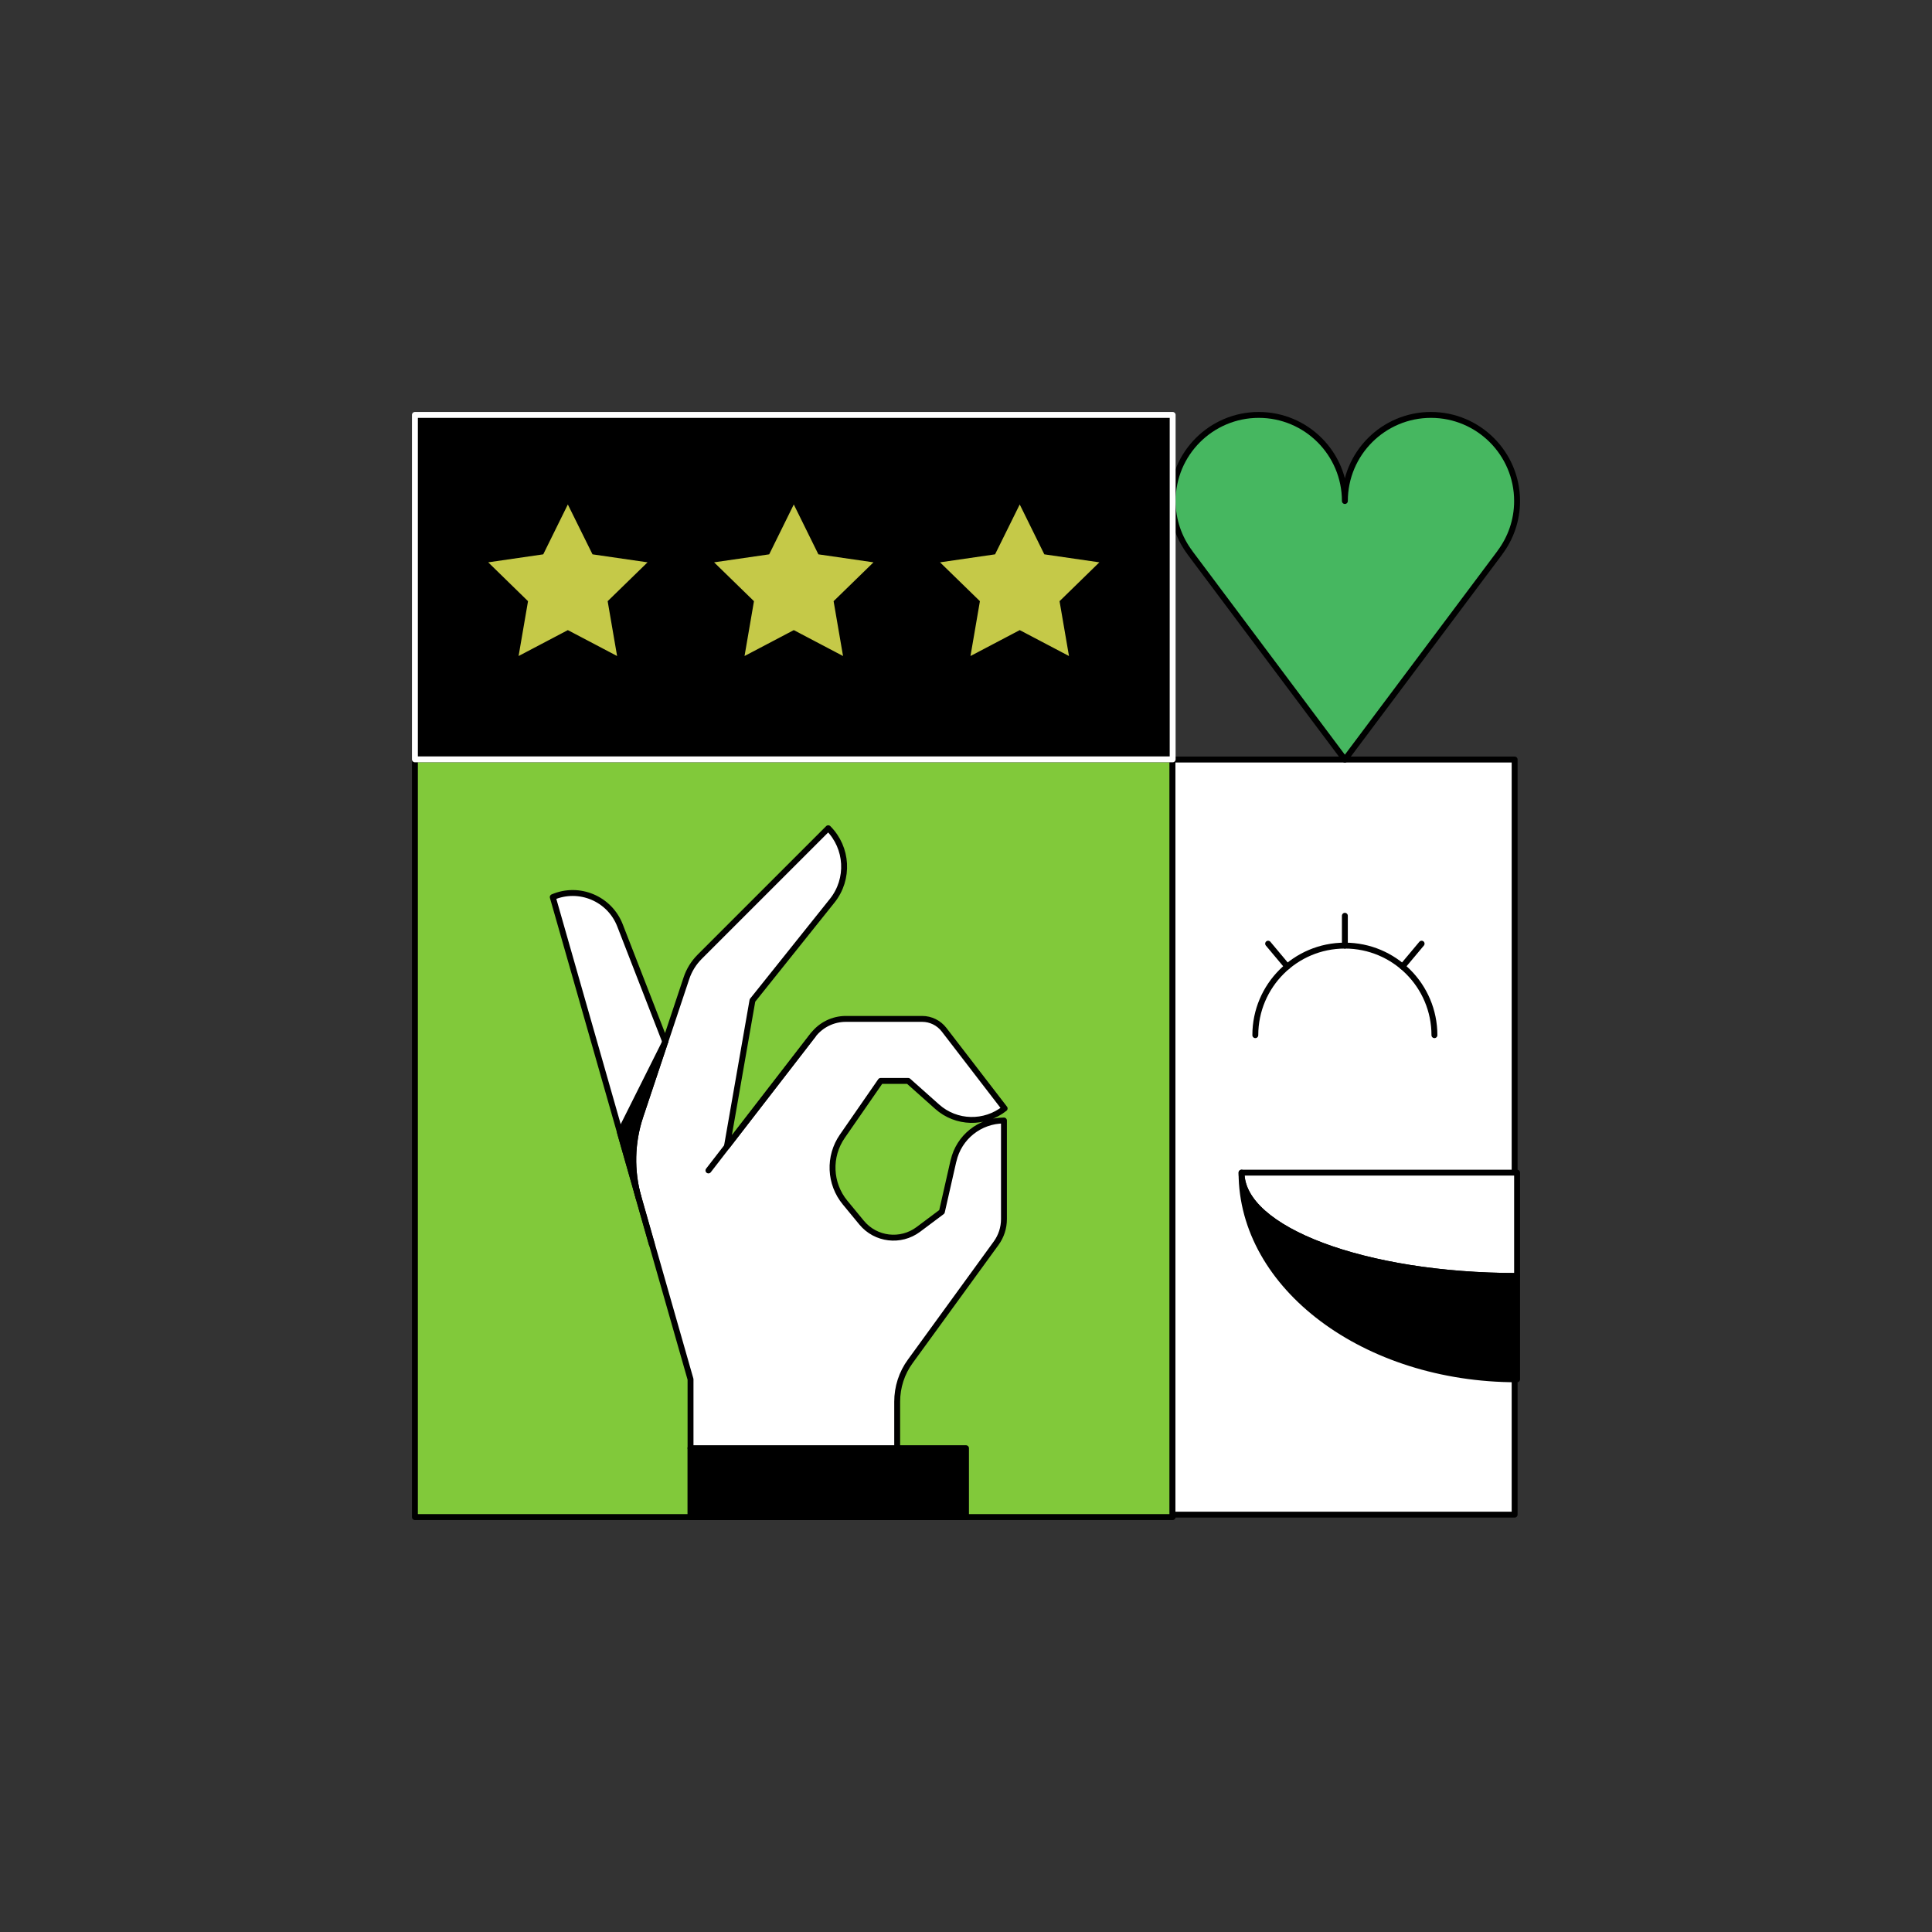 <svg width="262" height="262" viewBox="0 0 262 262" fill="none" xmlns="http://www.w3.org/2000/svg">
<rect x="0" y="0" width="262" height="262" fill="#333333" stroke="none"/>
<g clip-path="url(#clip0_272_2236)">
<path d="M159.025 102.975H56.267V205.733H159.025V102.975Z" fill="#81C93A" stroke="black" stroke-width="0.8" stroke-linecap="round" stroke-linejoin="round"/>
<path d="M205.4 103H159V205.4H205.4V103Z" fill="white" stroke="black" stroke-width="0.8" stroke-linecap="round" stroke-linejoin="round"/>
<path d="M205.733 67.944C205.733 61.498 200.502 56.267 194.056 56.267C187.61 56.267 182.379 61.498 182.379 67.944C182.379 61.498 177.148 56.267 170.702 56.267C164.256 56.267 159.025 61.498 159.025 67.944C159.025 70.569 159.903 72.989 161.37 74.941H161.36L182.379 103.013L203.397 74.95H203.388C204.855 72.998 205.733 70.578 205.733 67.944Z" fill="#46B760" stroke="black" stroke-width="0.8" stroke-linecap="round" stroke-linejoin="round"/>
<path d="M159.025 56.267H56.267V102.975H159.025V56.267Z" fill="black" stroke="white" stroke-width="0.8" stroke-linecap="round" stroke-linejoin="round"/>
<path d="M77.005 68.411L80.35 75.174L87.814 76.258L82.405 81.527L83.685 88.963L77.005 85.45L70.326 88.963L71.606 81.527L66.207 76.258L73.67 75.174L77.005 68.411Z" fill="#C5C948"/>
<path d="M107.646 68.411L110.981 75.174L118.454 76.258L113.045 81.527L114.325 88.963L107.646 85.45L100.967 88.963L102.246 81.527L96.838 76.258L104.311 75.174L107.646 68.411Z" fill="#C5C948"/>
<path d="M138.286 68.411L141.621 75.174L149.085 76.258L143.686 81.527L144.966 88.963L138.286 85.45L131.607 88.963L132.887 81.527L127.478 76.258L134.942 75.174L138.286 68.411Z" fill="#C5C948"/>
<path d="M131 196.391H93.633V205.733H131V196.391Z" fill="black" stroke="black" stroke-width="0.8" stroke-linecap="round" stroke-linejoin="round"/>
<path d="M129.3 157.418L127.73 164.331L124.536 166.722C122.135 168.516 118.753 168.114 116.847 165.807L114.605 163.088C112.476 160.51 112.326 156.83 114.232 154.083L119.426 146.582H123.162L127.095 150.085C129.673 152.383 133.541 152.476 136.241 150.318L128.02 139.632C127.31 138.716 126.217 138.174 125.059 138.174H114.708C112.971 138.174 111.336 138.978 110.271 140.351L98.575 155.484L102.041 135.671L112.859 122.144C115.203 119.211 114.97 114.97 112.317 112.317L94.885 129.748C94.063 130.57 93.447 131.57 93.082 132.672L90.215 141.276L84.077 125.488C82.666 121.864 78.537 120.126 74.96 121.658L93.643 187.05V196.391H121.668V190.086C121.668 188.115 122.284 186.19 123.452 184.602C126.497 180.408 132.616 172 135.082 168.6C135.783 167.638 136.147 166.498 136.147 165.312V151.953C132.868 151.953 130.028 154.223 129.309 157.418H129.3Z" fill="white" stroke="black" stroke-width="0.8" stroke-linecap="round" stroke-linejoin="round"/>
<path d="M90.205 141.276L86.833 151.383C85.646 154.952 85.562 158.801 86.59 162.425L88.393 168.749" stroke="black" stroke-width="0.8" stroke-linecap="round" stroke-linejoin="round"/>
<path d="M96.072 158.726L110.271 140.351" stroke="black" stroke-width="0.8" stroke-linecap="round" stroke-linejoin="round"/>
<path d="M86.842 151.383L90.215 141.276L84.068 153.56L86.599 162.425C85.562 158.801 85.646 154.952 86.842 151.383Z" fill="black" stroke="black" stroke-width="0.8" stroke-linecap="round" stroke-linejoin="round"/>
<path d="M194.523 140.379C194.523 133.672 189.086 128.235 182.379 128.235C175.671 128.235 170.235 133.672 170.235 140.379" stroke="black" stroke-width="0.8" stroke-linecap="round" stroke-linejoin="round"/>
<path d="M182.379 128.235V124.19" stroke="black" stroke-width="0.8" stroke-linecap="round" stroke-linejoin="round"/>
<path d="M174.569 131.075L171.972 127.973" stroke="black" stroke-width="0.8" stroke-linecap="round" stroke-linejoin="round"/>
<path d="M190.188 131.075L192.785 127.973" stroke="black" stroke-width="0.8" stroke-linecap="round" stroke-linejoin="round"/>
<path d="M205.733 173.037V159.025H168.366C168.366 166.76 185.097 173.037 205.733 173.037Z" fill="white" stroke="black" stroke-width="0.8" stroke-linecap="round" stroke-linejoin="round"/>
<path d="M168.366 159.025C168.366 174.504 185.097 187.05 205.733 187.05V173.037C185.097 173.037 168.366 166.76 168.366 159.025Z" fill="black" stroke="black" stroke-width="0.8" stroke-linecap="round" stroke-linejoin="round"/>
</g>
<defs>
<clipPath id="clip0_272_2236">
<rect width="150.4" height="150.4" fill="white" transform="translate(55.8 55.8)"/>
</clipPath>
</defs>
</svg>
